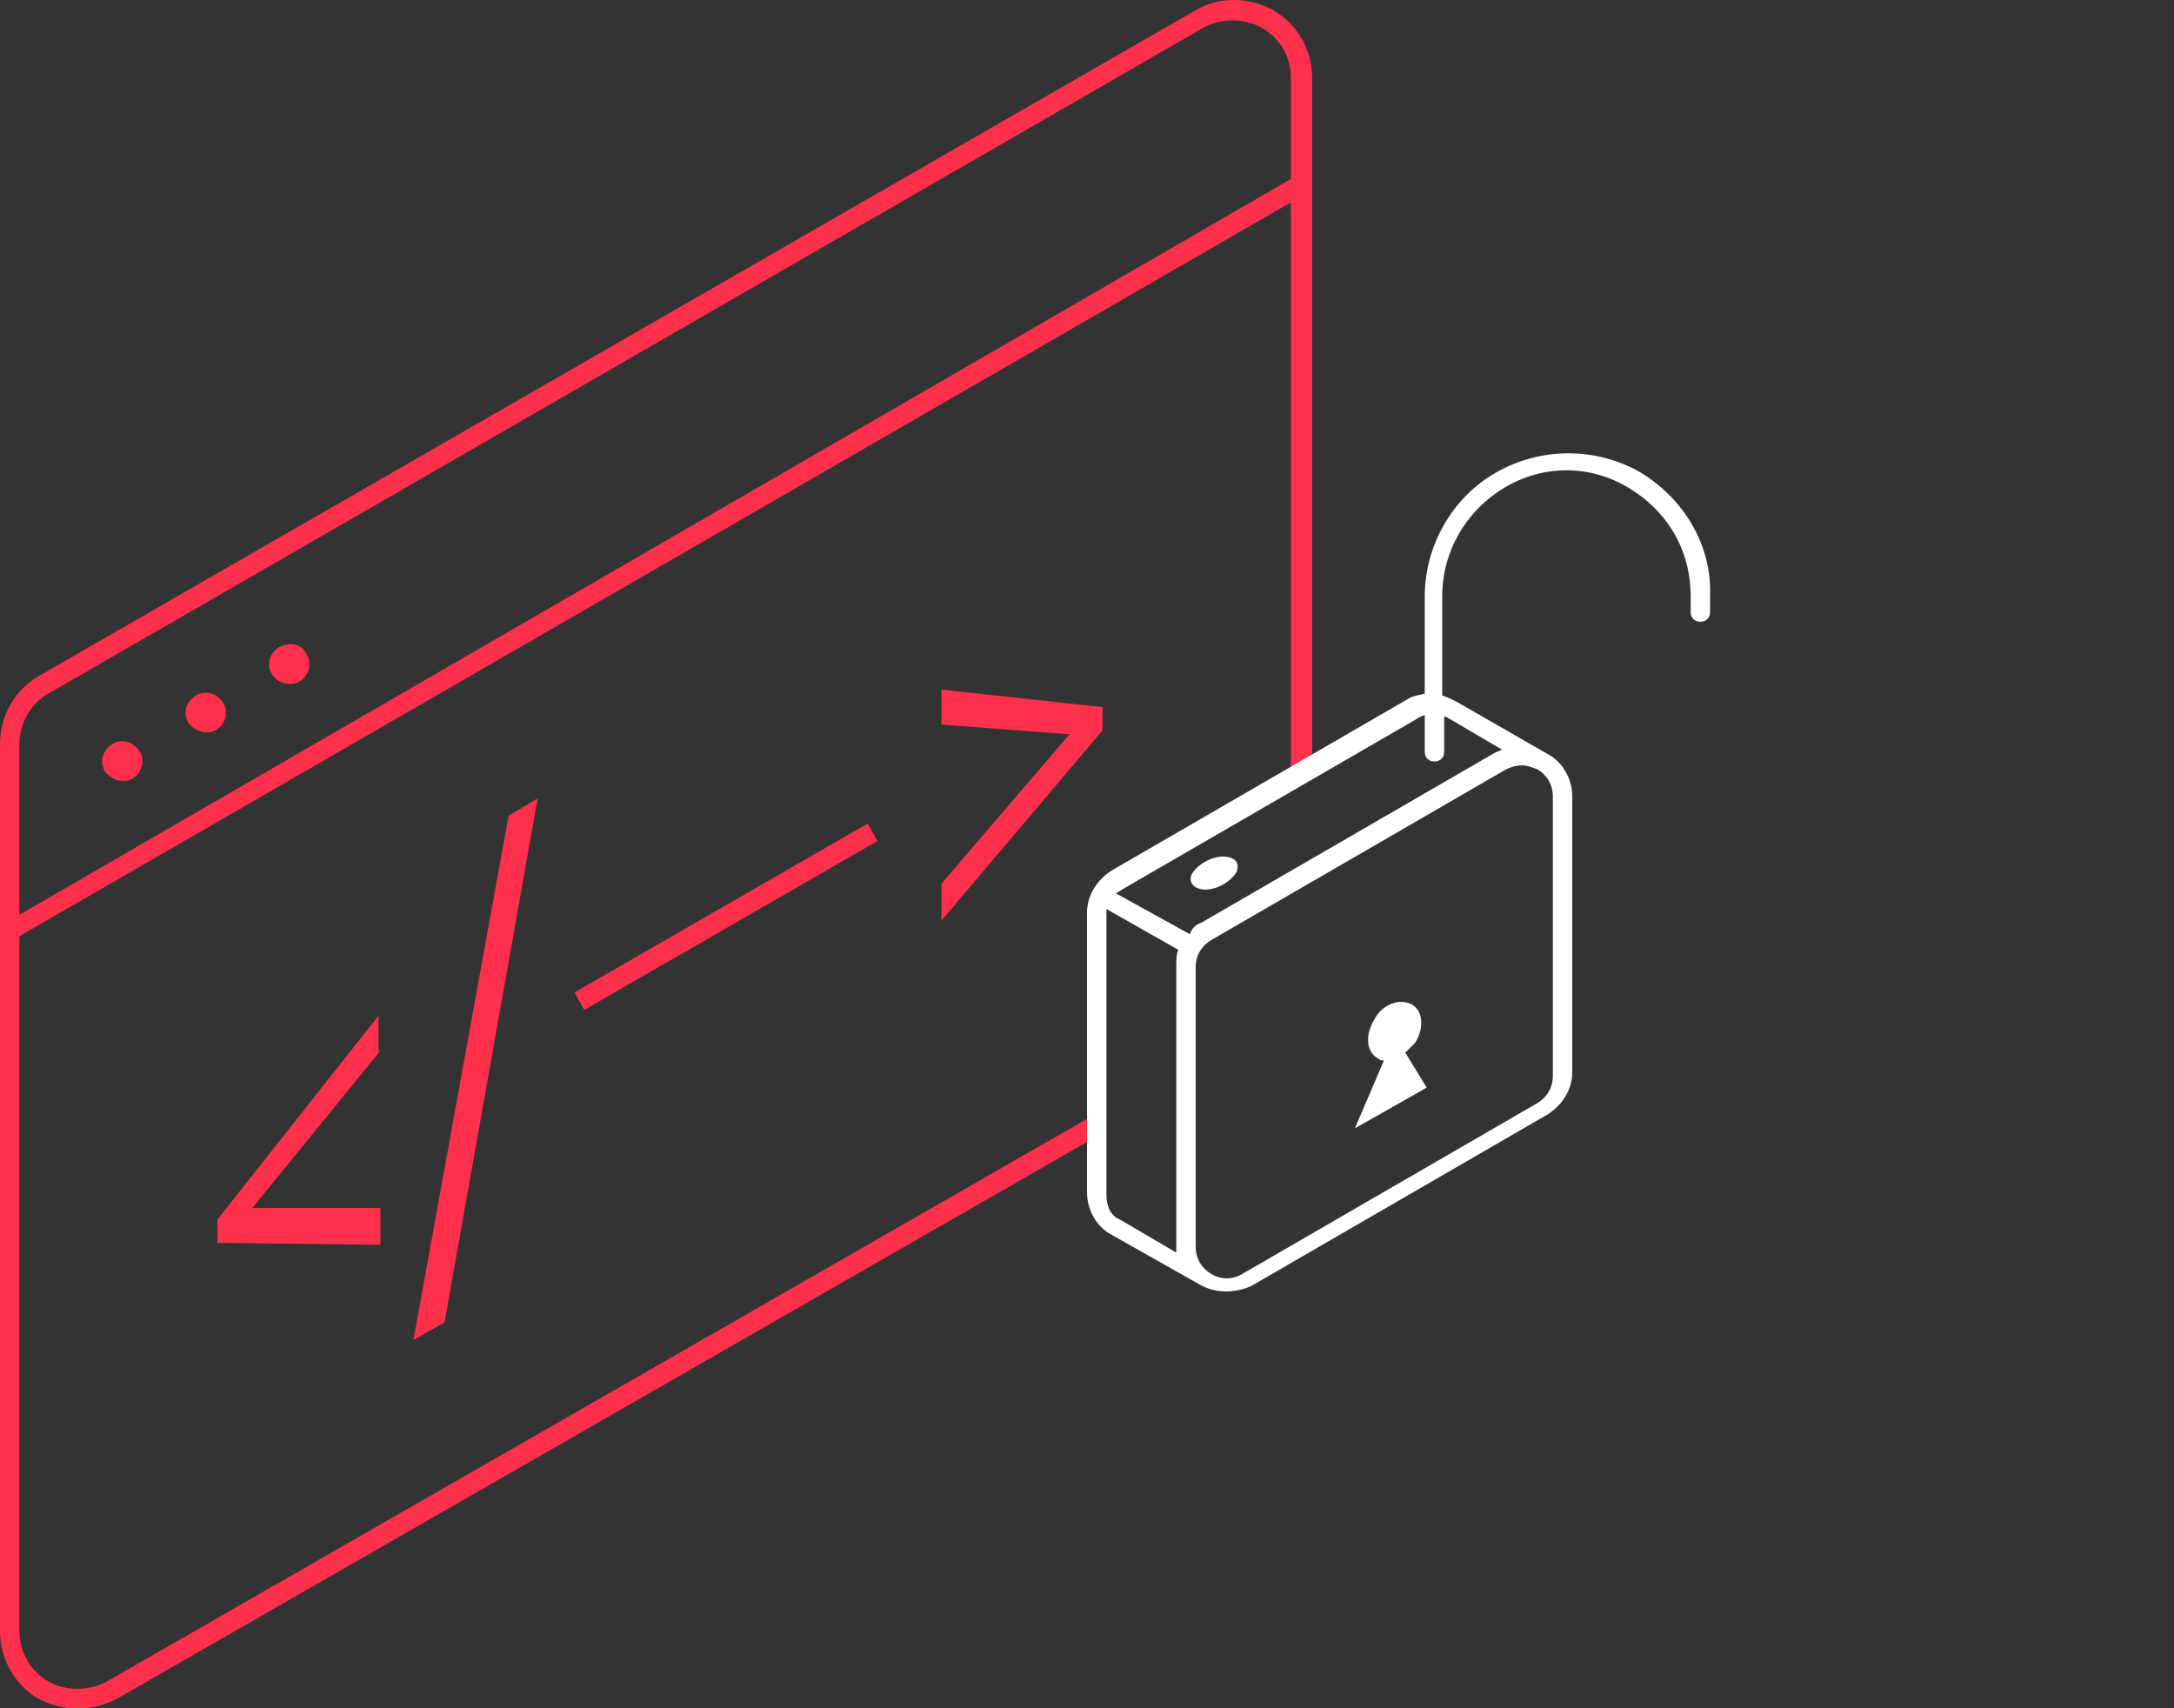 <svg width="112" height="88" viewBox="0 0 112 88" fill="none" xmlns="http://www.w3.org/2000/svg">
<rect x="0" y="0" width="112" height="88" fill="#333333" stroke="none"/>
<g clip-path="url(#clip0)">
<path d="M67.6 39.825V4.025C67.6 2.525 66.8 1.225 65.6 0.525C64.3 -0.175 62.8 -0.175 61.6 0.525L2 34.825C0.8 35.525 0 36.825 0 38.325V84.025C0 85.525 0.8 86.825 2 87.525C2.6 87.825 3.3 88.025 4 88.025C4.7 88.025 5.4 87.825 6 87.525L56.7 58.425L56.2 57.525L5.5 86.625C4.6 87.125 3.4 87.125 2.5 86.625C1.6 86.125 1 85.125 1 84.025V48.225L66.5 10.425V39.825H67.6ZM1 47.125V38.325C1 37.225 1.6 36.225 2.5 35.725L62 1.425C62.9 0.925 64.1 0.925 65 1.425C66 2.025 66.5 2.925 66.5 4.025V9.225L1 47.125ZM15.8 33.725C16.1 34.225 15.9 34.825 15.4 35.125C15.2 35.225 15.1 35.225 14.9 35.225C14.5 35.225 14.2 35.025 14 34.725C13.7 34.225 13.9 33.625 14.4 33.325C15 33.025 15.6 33.225 15.8 33.725ZM11.5 36.225C11.8 36.725 11.6 37.325 11.1 37.625C10.9 37.725 10.8 37.725 10.6 37.725C10.3 37.725 9.9 37.525 9.7 37.225C9.4 36.725 9.6 36.125 10.1 35.825C10.6 35.525 11.2 35.725 11.5 36.225ZM7.2 38.725C7.5 39.225 7.3 39.825 6.8 40.125C6.6 40.225 6.5 40.225 6.3 40.225C6 40.225 5.6 40.025 5.4 39.725C5.1 39.225 5.3 38.625 5.8 38.325C6.3 38.025 6.9 38.225 7.2 38.725ZM19.6 54.125L13 62.225H19.6V64.125L11.2 64.025V62.825L19.5 52.325V54.125H19.6ZM21.3 69.025L26.2 42.025L27.7 41.125L22.9 68.125L21.3 69.025ZM48.5 35.525L56.8 36.425V37.625L48.5 47.425V45.525L55.1 37.825L48.5 37.325V35.525ZM29.6 51.125L44.7 42.425L45.2 43.325L30.1 52.025L29.6 51.125Z" fill="#FF304C"/>
<path d="M84.5 24.327C82.2 23.027 79.4 23.027 77.1 24.327C74.8 25.627 73.4 28.127 73.4 30.727V35.727C73.1 35.827 72.8 35.827 72.5 36.027L57.3 44.827C56.5 45.327 56 46.127 56 47.027V61.427C56 62.327 56.5 63.227 57.3 63.627L61.9 66.227C62.3 66.427 62.7 66.527 63.2 66.527C63.6 66.527 64.1 66.427 64.5 66.227L79.7 57.427C80.5 56.927 81 56.127 81 55.227V41.027C81 40.127 80.5 39.227 79.7 38.827L75 36.127C74.8 36.027 74.6 35.927 74.3 35.827V30.727C74.3 28.427 75.5 26.327 77.5 25.127C79.5 23.927 81.9 23.927 83.9 25.127C85.9 26.327 87.1 28.327 87.1 30.727V31.527C87.1 31.827 87.3 32.027 87.6 32.027C87.9 32.027 88.1 31.827 88.1 31.527V30.727C88.2 28.127 86.8 25.727 84.5 24.327ZM57 61.527V47.127C57 47.027 57 46.927 57 46.827L60.7 48.927C60.6 49.227 60.6 49.427 60.6 49.727V64.127C60.6 64.227 60.6 64.327 60.6 64.527L57.7 62.827C57.2 62.627 57 62.127 57 61.527ZM80 41.027V55.427C80 56.027 79.7 56.527 79.2 56.827L64 65.627C63.5 65.927 62.9 65.927 62.4 65.627C61.9 65.327 61.6 64.827 61.6 64.227V49.827C61.6 49.227 61.9 48.727 62.4 48.427L77.6 39.627C77.8 39.527 78.1 39.427 78.4 39.427C78.7 39.427 78.9 39.527 79.2 39.627C79.7 39.927 80 40.427 80 41.027ZM74.5 36.927L77.4 38.627C77.3 38.627 77.2 38.727 77.1 38.727L61.9 47.527C61.6 47.627 61.4 47.827 61.3 48.127L57.5 46.027C57.6 45.927 57.7 45.927 57.8 45.827L73 37.027C73.1 36.927 73.2 36.927 73.4 36.827V38.727C73.4 39.027 73.6 39.227 73.9 39.227C74.2 39.227 74.4 39.027 74.4 38.727V36.927H74.5ZM72.4 54.227L73.5 56.027L69.8 58.127L71.3 54.627C71.2 54.627 71.1 54.627 71 54.527C70.4 54.227 70.3 53.327 70.8 52.527C71.2 51.727 72.1 51.427 72.7 51.727C73.3 52.027 73.4 52.927 72.9 53.727C72.7 53.927 72.6 54.027 72.4 54.227ZM63.7 44.927C63.4 45.427 62.7 45.827 62.1 45.827C61.5 45.827 61.2 45.427 61.4 45.027C61.7 44.527 62.4 44.127 63 44.127C63.6 44.127 63.9 44.427 63.7 44.927Z" fill="white"/>
</g>
<defs>
<clipPath id="clip0">
<rect width="112" height="88" fill="white"/>
</clipPath>
</defs>
</svg>
